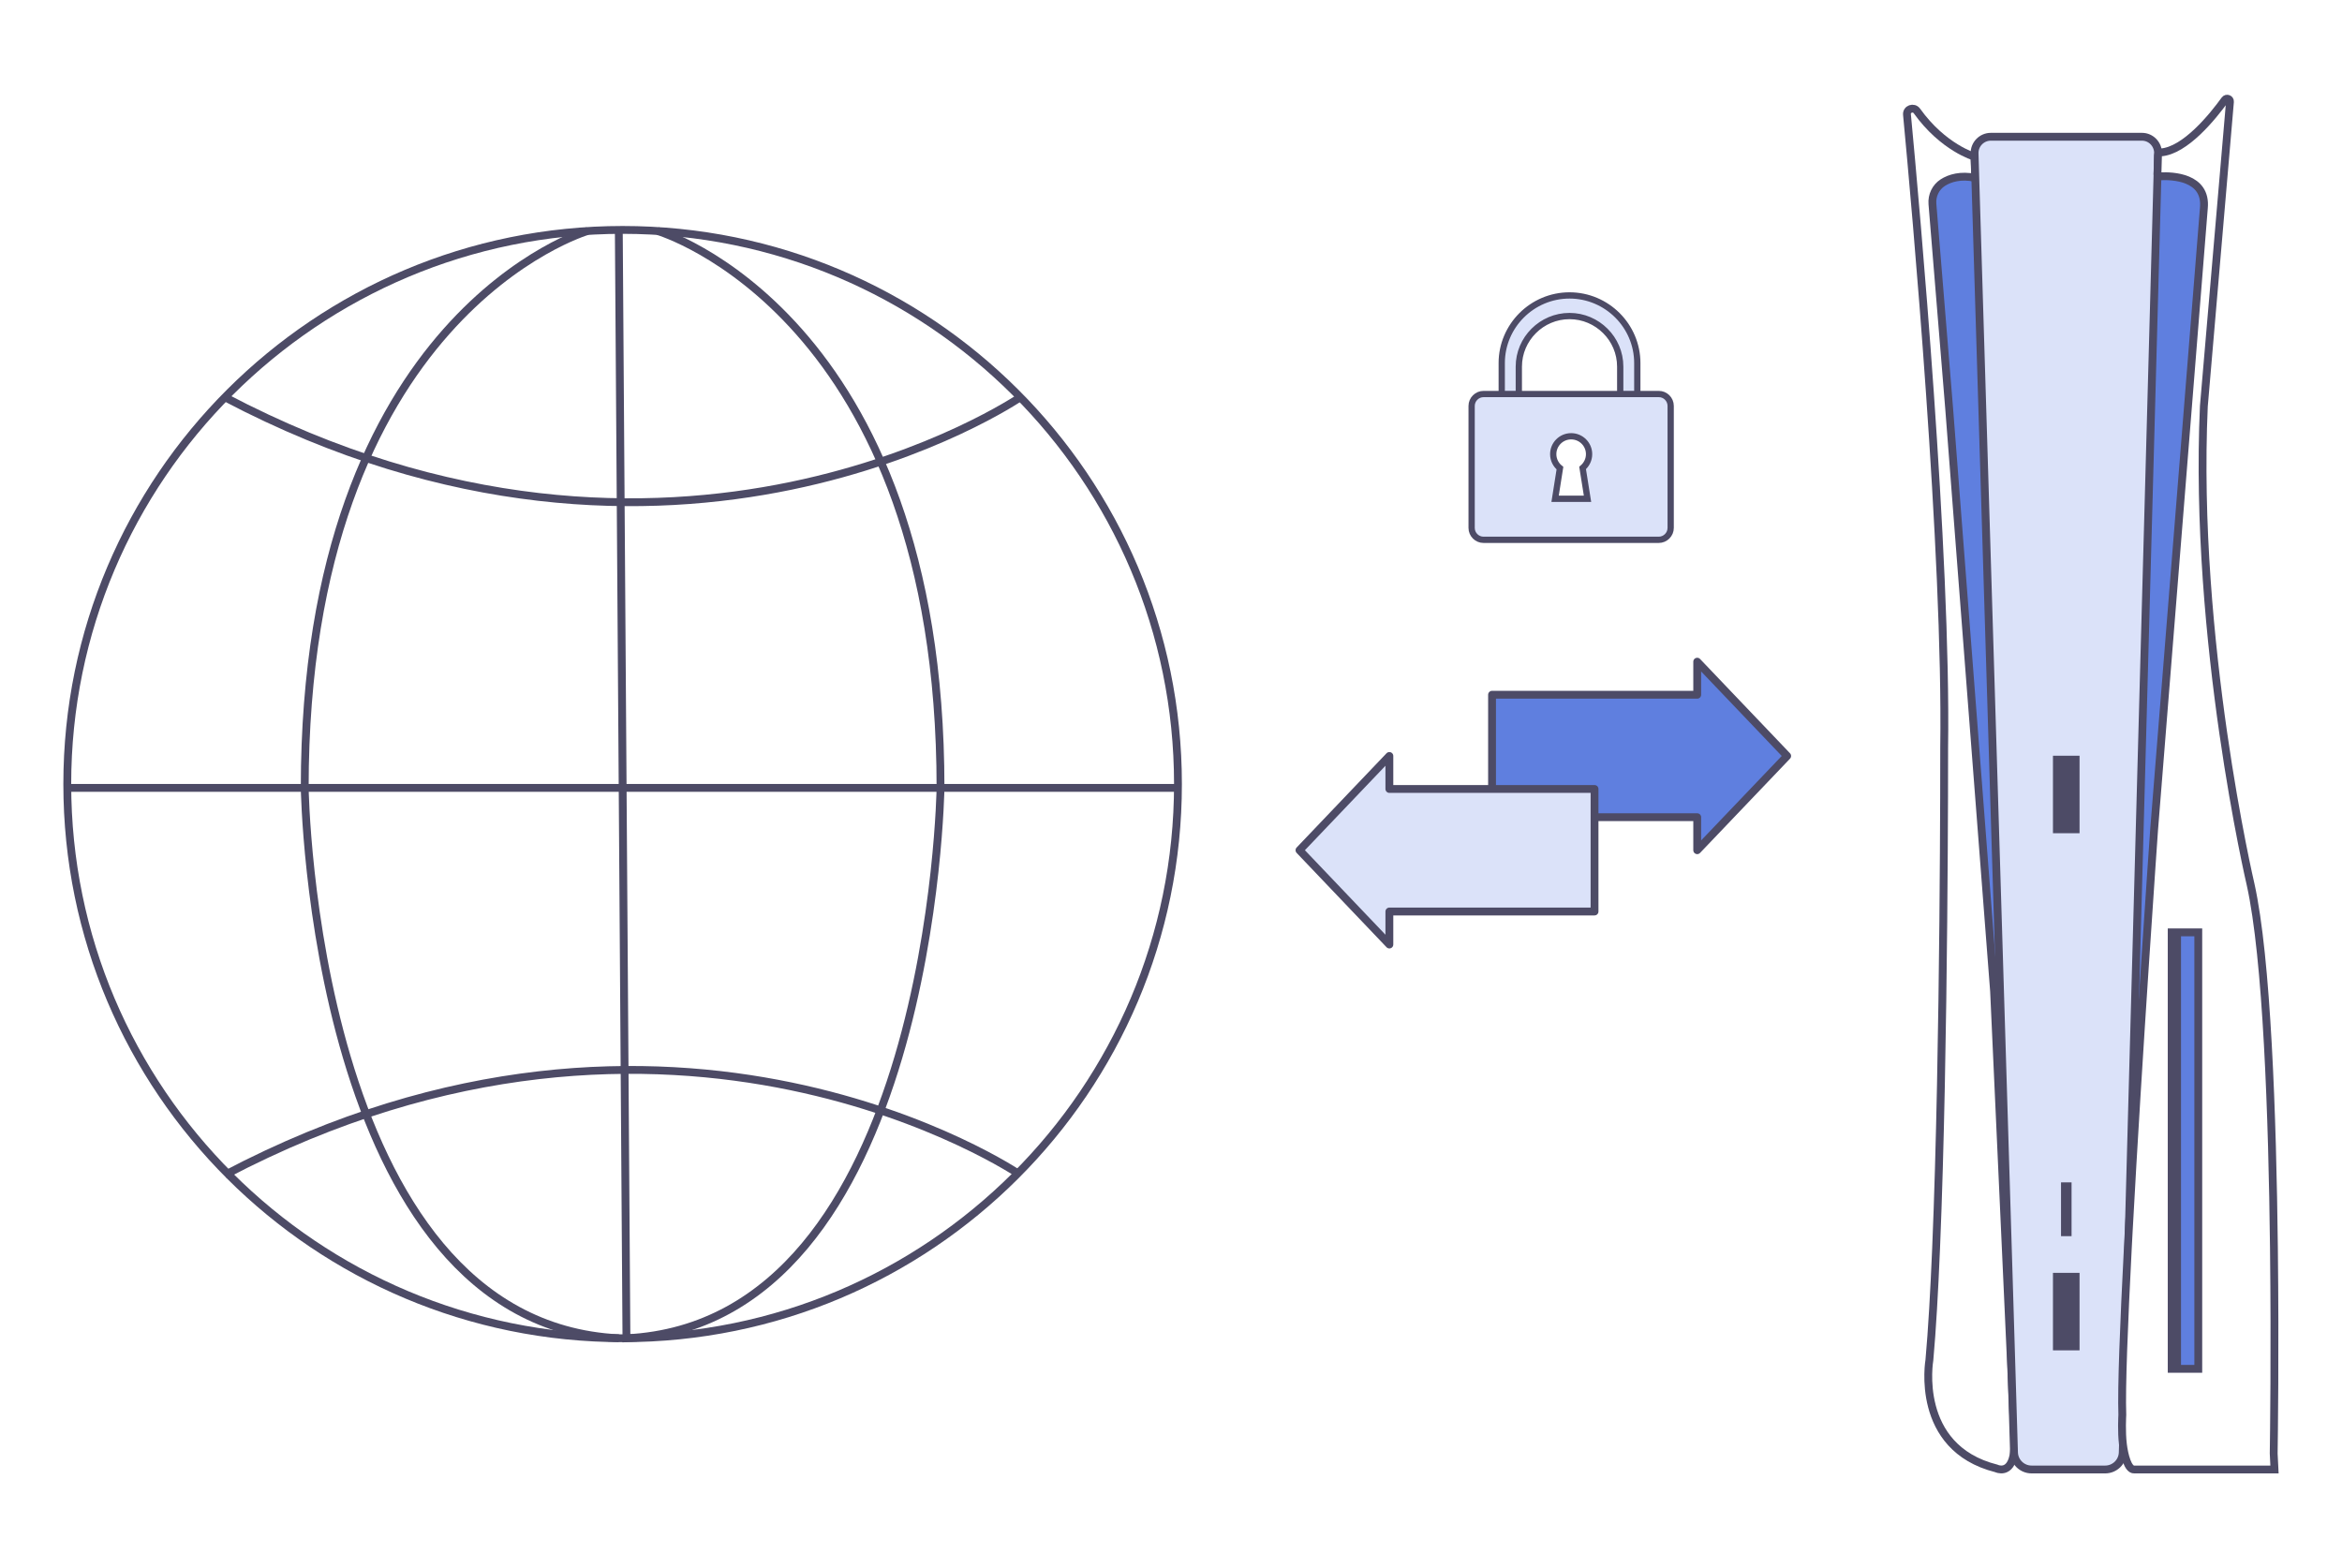 <svg width="448" height="300" viewBox="0 0 448 300" fill="none" xmlns="http://www.w3.org/2000/svg">
<path d="M448 0H0V300H448V0Z" fill="white"/>
<path d="M119.101 256.027C177.771 256.027 225.333 208.559 225.333 150.006C225.333 91.452 177.771 43.985 119.101 43.985C60.431 43.985 12.869 91.452 12.869 150.006C12.869 208.559 60.431 256.027 119.101 256.027Z" fill="white"/>
<path d="M119.101 256.027C177.771 256.027 225.333 208.559 225.333 150.006C225.333 91.452 177.771 43.985 119.101 43.985C60.431 43.985 12.869 91.452 12.869 150.006C12.869 208.559 60.431 256.027 119.101 256.027Z" stroke="#4D4B66" stroke-width="1.5" stroke-miterlimit="10"/>
<path d="M112.415 44.193C112.415 44.193 58.291 60.059 58.291 150.734C58.291 150.734 59.751 253.101 118.371 256.027" stroke="#4D4B66" stroke-width="1.5" stroke-miterlimit="10"/>
<path d="M118.371 43.985L119.831 256.027C178.439 253.101 179.911 150.734 179.911 150.734C179.911 60.071 125.787 44.193 125.787 44.193" stroke="#4D4B66" stroke-width="1.5" stroke-miterlimit="10"/>
<path d="M195.16 76.006C195.16 76.006 128.881 121.188 43.031 76.006" stroke="#4D4B66" stroke-width="1.5" stroke-miterlimit="10"/>
<path d="M195.16 224.769C195.16 224.769 128.881 179.587 43.031 224.769" stroke="#4D4B66" stroke-width="1.5" stroke-miterlimit="10"/>
<path d="M12.869 150.734H225.333" stroke="#4D4B66" stroke-width="1.5" stroke-miterlimit="10"/>
<path d="M434.98 238.761H370.358C371.969 200.287 371.899 143.009 371.899 143.009C372.444 106.004 366.465 39.718 364.785 21.932C364.681 20.868 366.06 20.371 366.685 21.238C371.702 28.257 377.693 29.992 377.693 29.992L377.844 34.039L377.705 29.368C377.647 27.61 379.06 26.153 380.81 26.153H409.709C411.458 26.153 412.86 27.598 412.814 29.356L412.733 32.582L412.814 29.68C412.814 29.402 413.034 29.159 413.312 29.148C418.017 28.847 423.324 22.244 425.606 19.087C425.931 18.648 426.626 18.913 426.58 19.445L421.586 77.706C419.569 122.494 430.519 169.156 430.519 169.156C433.648 183.253 434.691 213.563 434.98 238.761Z" fill="#5F7FDF"/>
<path d="M385.341 276.692C385.295 276.692 385.26 276.68 385.213 276.68" stroke="black" stroke-width="1.5" stroke-miterlimit="10"/>
<path d="M406.256 277.444C406.186 277.444 406.128 277.444 406.059 277.444" stroke="black" stroke-width="1.5" stroke-miterlimit="10"/>
<path d="M385.248 277.86V277.871C384.68 282.312 381.865 280.924 381.865 280.924C366.129 276.946 369.072 260.201 369.072 260.201C369.594 254.419 370.011 247.03 370.358 238.75C371.969 200.275 371.899 142.998 371.899 142.998C372.444 105.992 366.465 39.706 364.785 21.92C364.681 20.856 366.06 20.359 366.685 21.226C371.702 28.246 377.693 29.98 377.693 29.98L377.844 34.028C375.074 33.438 372.954 34.086 371.633 34.941C370.266 35.82 369.524 37.405 369.652 39.012L372.85 78.111L381.447 189.659C381.447 189.659 382.618 215.39 383.684 238.738C384.112 248.175 384.53 257.229 384.831 264.029C385.086 269.696 385.271 273.801 385.329 275.258C385.364 276.299 385.341 277.155 385.248 277.86Z" fill="white" stroke="#4D4B66" stroke-width="1.5" stroke-miterlimit="10"/>
<path d="M412.814 29.367L412.733 32.594L412.71 33.334L407.206 235.697L407.124 238.761L406.105 276.345L406.058 277.871C406.012 279.687 404.517 281.133 402.698 281.133H388.62C386.8 281.133 385.317 279.687 385.259 277.883V277.871L384.842 264.052L384.077 238.761L377.855 34.051L377.716 29.379C377.658 27.621 379.072 26.164 380.821 26.164H409.72C411.458 26.153 412.86 27.61 412.814 29.367Z" fill="#DBE2F9" stroke="#4D4B66" stroke-width="1.5" stroke-miterlimit="10"/>
<path d="M434.934 278.08C434.934 278.357 435.084 281.133 435.084 281.133H408.237C407.043 281.19 406.337 278.357 406.093 276.333C405.792 273.836 405.966 270.968 405.977 270.69C405.977 270.679 405.977 270.667 405.977 270.644C405.792 265.567 406.279 253.344 407.032 238.75C407.09 237.732 407.136 236.714 407.194 235.685C408.99 202.299 412.061 158.702 412.061 158.702L421.574 39.833C422.176 33.774 415.398 33.635 413.37 33.727C413.069 33.751 412.71 33.635 412.698 33.334L412.721 32.594L412.802 29.691C412.802 29.414 413.022 29.171 413.3 29.16C418.005 28.859 423.312 22.256 425.595 19.099C425.919 18.659 426.614 18.925 426.568 19.457L421.574 77.718C419.558 122.506 430.507 169.168 430.507 169.168C433.648 183.253 434.691 213.563 434.98 238.761C435.212 258.605 434.98 275.027 434.934 278.08Z" fill="white" stroke="#4D4B66" stroke-width="1.5" stroke-miterlimit="10"/>
<path d="M420.508 178.373H415.421V261.878H420.508V178.373Z" fill="#5F7FDF" stroke="#4D4B66" stroke-width="1.5" stroke-miterlimit="10"/>
<path d="M417.205 178.373H415.421V261.878H417.205V178.373Z" fill="#4D4B66"/>
<path d="M397.797 243.514H392.71V258.34H397.797V243.514Z" fill="#4D4B66"/>
<path d="M397.797 144.582H392.71V159.407H397.797V144.582Z" fill="#4D4B66"/>
<path d="M396.268 226.203H394.251V236.495H396.268V226.203Z" fill="#4D4B66"/>
<path d="M324.659 162.657L341.866 144.628L324.659 126.588V132.914H285.413V156.343H324.659V162.657Z" fill="#5F7FDF" stroke="#4D4B66" stroke-width="1.5" stroke-miterlimit="10" stroke-linejoin="round"/>
<path d="M265.772 144.628L248.577 162.657L265.772 180.697V174.383H305.018V150.942H265.772V144.628Z" fill="#DBE2F9" stroke="#4D4B66" stroke-width="1.5" stroke-miterlimit="10" stroke-linejoin="round"/>
<path d="M319.583 77.66V100.996C319.583 102.245 318.552 103.275 317.3 103.275H283.79C282.527 103.275 281.507 102.245 281.507 100.996V77.66C281.507 76.411 282.539 75.382 283.79 75.382H317.3C318.552 75.37 319.583 76.399 319.583 77.66Z" fill="#DBE2F9" stroke="#4D4B66" stroke-width="1.2" stroke-miterlimit="10"/>
<path d="M313.198 69.461V75.37H309.931V70.143C309.931 67.483 308.842 65.055 307.08 63.309C305.319 61.551 302.897 60.464 300.232 60.464C294.902 60.464 290.534 64.823 290.534 70.143V75.37H287.266V69.461C287.266 62.337 293.106 56.52 300.232 56.52C303.801 56.52 307.046 57.977 309.398 60.325C311.738 62.661 313.198 65.899 313.198 69.461Z" fill="#DBE2F9" stroke="#4D4B66" stroke-width="1.2" stroke-miterlimit="10"/>
<path d="M303.975 86.888C303.975 84.992 302.434 83.465 300.545 83.465C298.645 83.465 297.115 85.003 297.115 86.888C297.115 87.975 297.625 88.935 298.401 89.559L297.474 95.422H303.674L302.735 89.525C303.488 88.889 303.975 87.94 303.975 86.888Z" fill="white" stroke="#4D4B66" stroke-width="1.2" stroke-miterlimit="10"/>
</svg>
